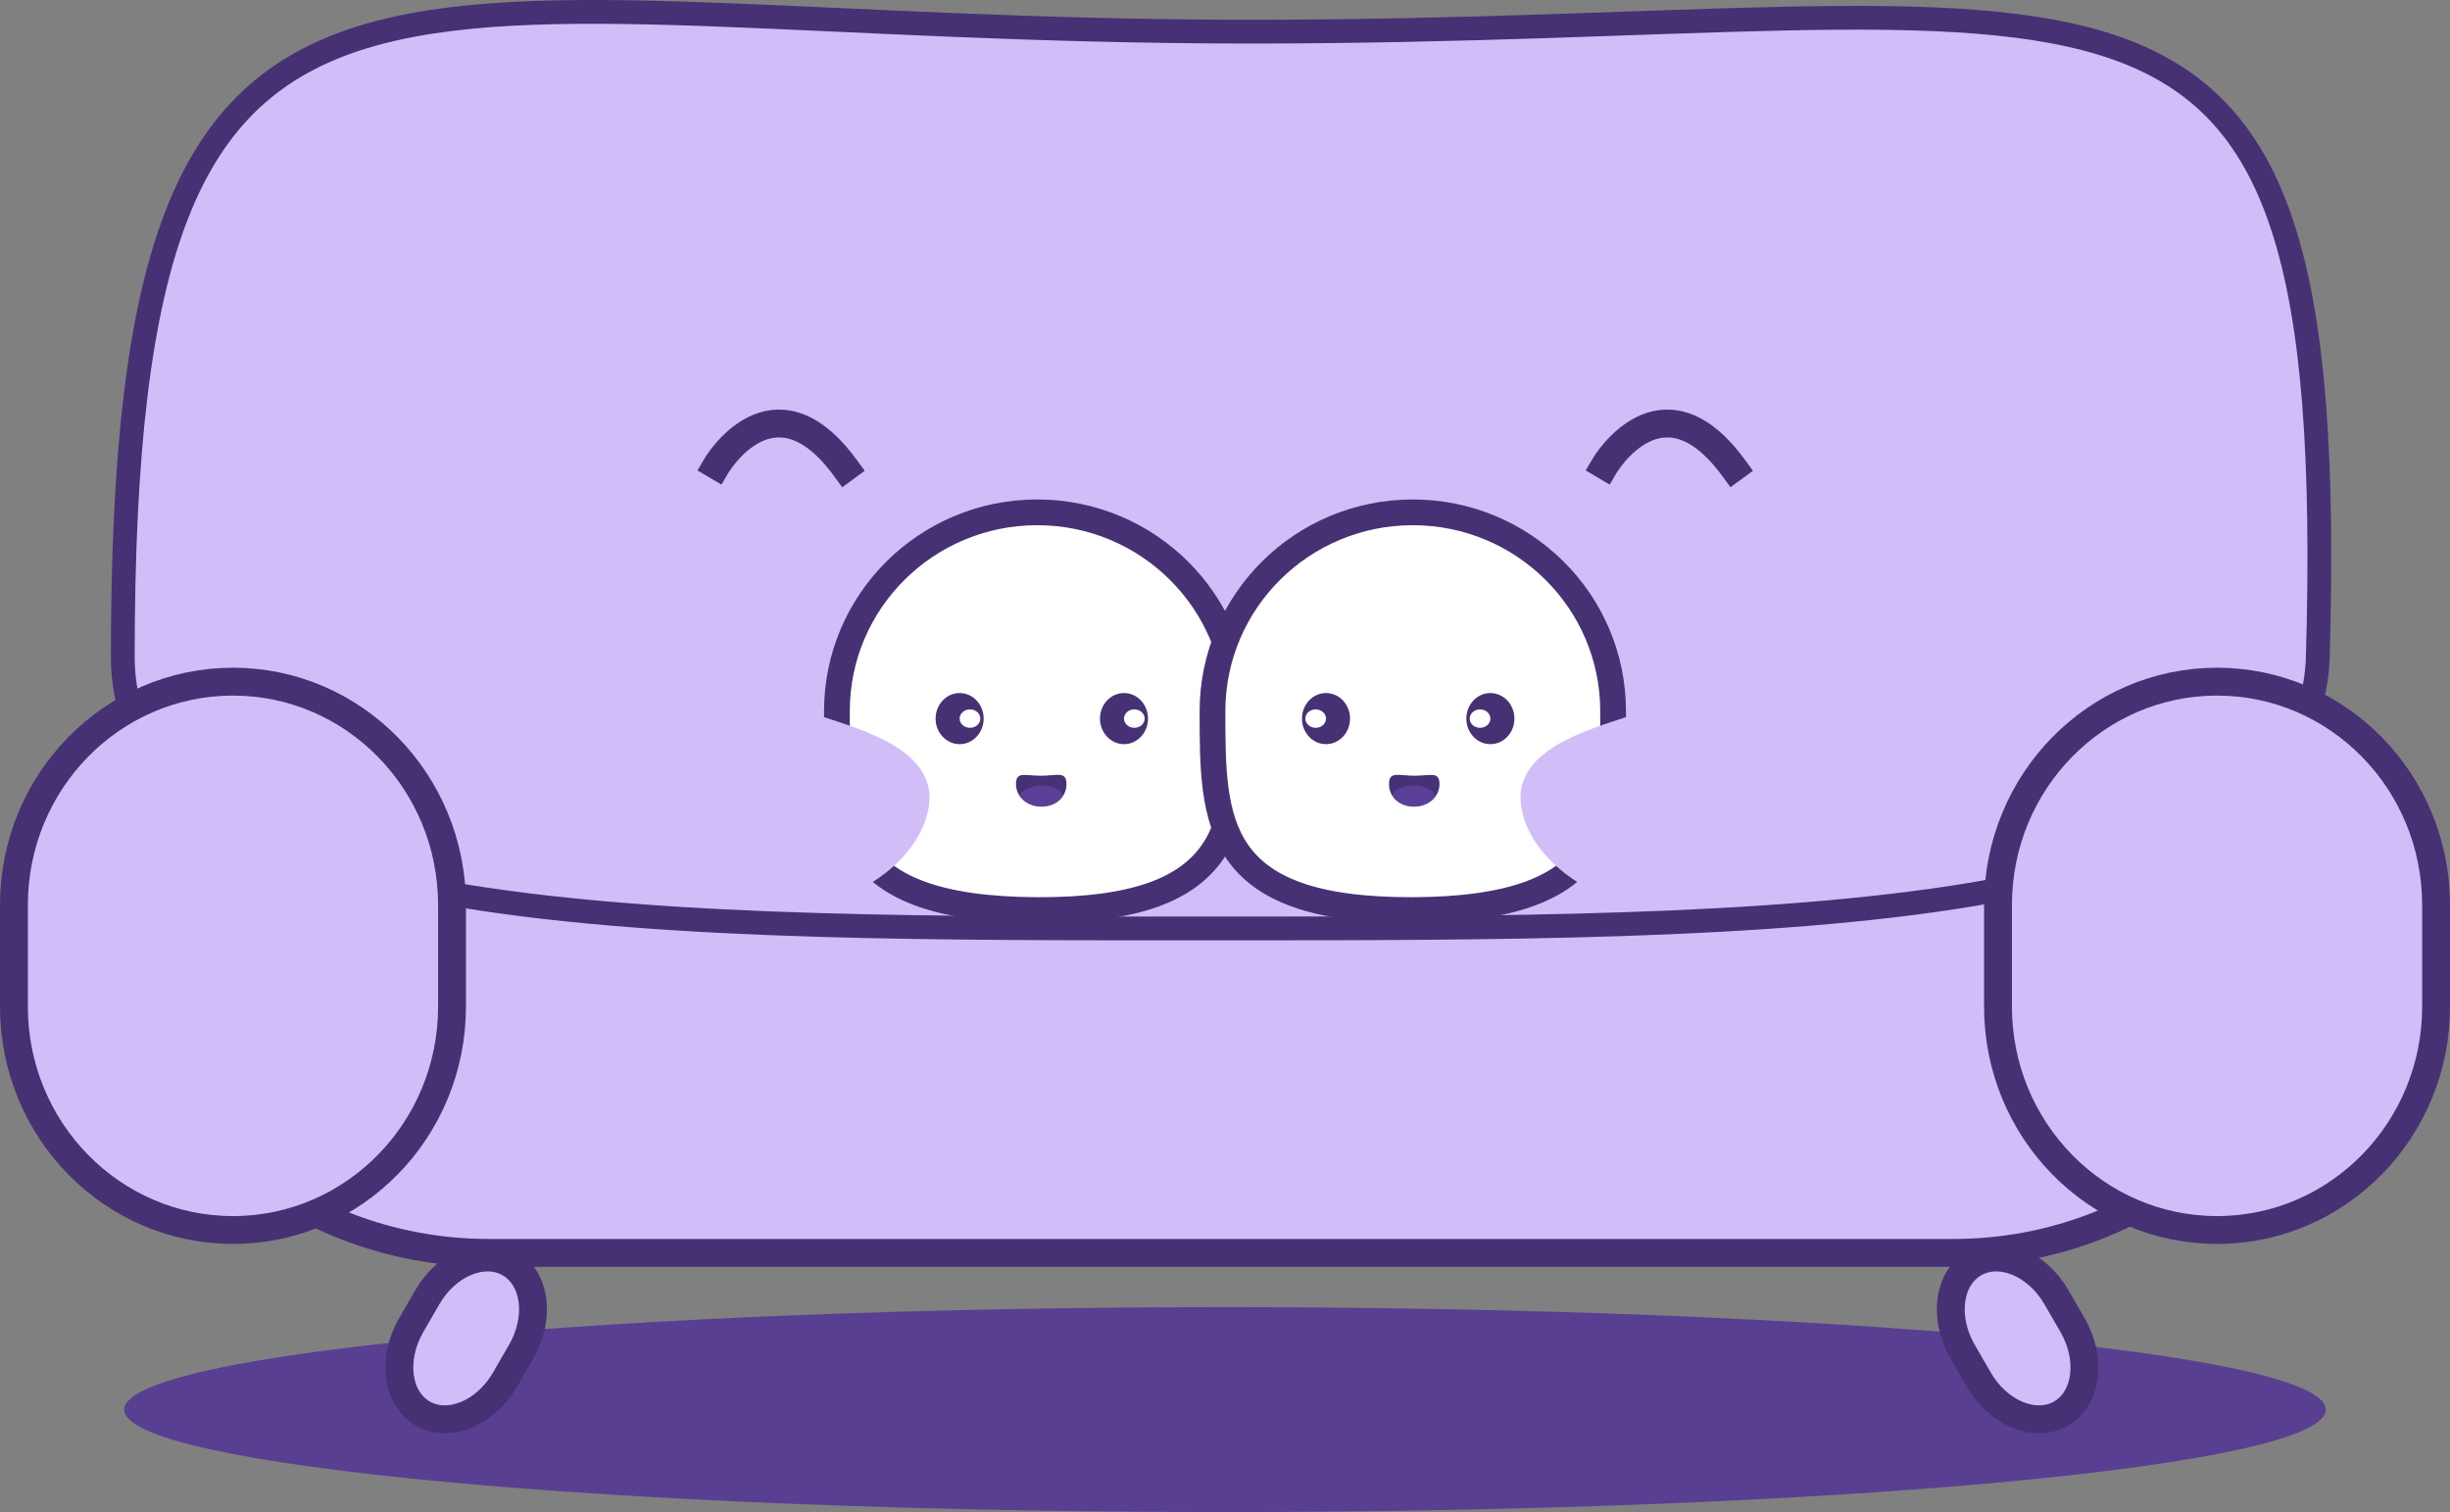 <?xml version="1.0" encoding="UTF-8" standalone="no"?>
<!DOCTYPE svg PUBLIC "-//W3C//DTD SVG 1.1//EN" "http://www.w3.org/Graphics/SVG/1.1/DTD/svg11.dtd">
<!-- Created with Vectornator (http://vectornator.io/) -->
<svg height="100%" stroke-miterlimit="10" style="fill-rule:nonzero;clip-rule:evenodd;stroke-linecap:round;stroke-linejoin:round;" version="1.1" viewBox="508.965 115.365 190.354 117.491" width="100%" xml:space="preserve" xmlns="http://www.w3.org/2000/svg" xmlns:vectornator="http://vectornator.io" xmlns:xlink="http://www.w3.org/1999/xlink">
<rect x="508.965" y="115.365" width="190.354" height="117.491" fill="#808080" stroke="none"/>
<defs/>
<clipPath id="ArtboardFrame">
<rect height="117.491" width="190.354" x="508.965" y="115.365"/>
</clipPath>
<g clip-path="url(#ArtboardFrame)" id="Layer" vectornator:layerName="Layer">
<g opacity="1" vectornator:layerName="Group 26">
<path d="M518.616 224.894C518.616 220.497 556.907 216.932 604.142 216.932C651.377 216.932 689.669 220.497 689.669 224.894C689.669 229.291 651.377 232.856 604.142 232.856C556.907 232.856 518.616 229.291 518.616 224.894Z" fill="#593f92" fill-rule="nonzero" opacity="1" stroke="none" vectornator:layerName="Oval 2"/>
<g opacity="1" vectornator:layerName="Group 1">
<path d="M518.566 179.407C518.566 165.038 531.287 153.389 546.98 153.389L660.693 153.389C676.386 153.389 689.108 165.038 689.108 179.407L689.108 186.702C689.108 201.072 676.386 212.72 660.693 212.72L546.98 212.72C531.287 212.72 518.566 201.072 518.566 186.702L518.566 179.407Z" fill="#d1bef9" fill-rule="nonzero" opacity="1" stroke="#463174" stroke-linecap="butt" stroke-linejoin="round" stroke-width="2.165" vectornator:layerName="Rectangle 1"/>
<path d="M518.506 166.395C518.508 102.859 538.72 117.824 606.149 117.824C673.578 117.824 690.815 105.194 689.048 166.395C688.439 187.499 646.412 187.508 603.777 187.508C561.141 187.508 518.505 187.893 518.506 166.395Z" fill="#d1bef9" fill-rule="nonzero" opacity="1" stroke="#463174" stroke-linecap="butt" stroke-linejoin="round" stroke-width="1.848" vectornator:layerName="Curve 1"/>
<path d="M657.271 230.991" fill="none" opacity="1" stroke="#463174" stroke-linecap="butt" stroke-linejoin="round" stroke-width="2.165" vectornator:layerName="Curve 2"/>
<path d="M510.048 185.686C510.048 176.101 517.667 168.331 527.066 168.331L527.066 168.331C536.465 168.331 544.084 176.101 544.084 185.686L544.084 193.584C544.084 203.169 536.465 210.939 527.066 210.939L527.066 210.939C517.667 210.939 510.048 203.169 510.048 193.584L510.048 185.686Z" fill="#d1bef9" fill-rule="nonzero" opacity="1" stroke="#463174" stroke-linecap="butt" stroke-linejoin="round" stroke-width="2.165" vectornator:layerName="Rectangle 6"/>
<path d="M542.161 216.172C543.678 213.545 546.541 212.359 548.557 213.522L548.557 213.522C550.573 214.686 550.977 217.759 549.46 220.386L548.21 222.551C546.693 225.179 543.83 226.365 541.814 225.201L541.814 225.201C539.798 224.038 539.394 220.964 540.911 218.337L542.161 216.172Z" fill="#d1bef9" fill-rule="nonzero" opacity="1" stroke="#463174" stroke-linecap="butt" stroke-linejoin="round" stroke-width="2.165" vectornator:layerName="Rectangle 7"/>
<path d="M661.449 220.386C659.932 217.759 660.337 214.686 662.352 213.522L662.352 213.522C664.368 212.359 667.232 213.545 668.748 216.172L669.998 218.337C671.515 220.964 671.111 224.038 669.095 225.201L669.095 225.201C667.08 226.365 664.216 225.179 662.699 222.551L661.449 220.386Z" fill="#d1bef9" fill-rule="nonzero" opacity="1" stroke="#463174" stroke-linecap="butt" stroke-linejoin="round" stroke-width="2.165" vectornator:layerName="Rectangle 5"/>
<path d="M664.201 185.686C664.201 176.101 671.82 168.331 681.219 168.331L681.219 168.331C690.618 168.331 698.237 176.101 698.237 185.686L698.237 193.584C698.237 203.169 690.618 210.939 681.219 210.939L681.219 210.939C671.82 210.939 664.201 203.169 664.201 193.584L664.201 185.686Z" fill="#d1bef9" fill-rule="nonzero" opacity="1" stroke="#463174" stroke-linecap="butt" stroke-linejoin="round" stroke-width="2.165" vectornator:layerName="Rectangle 4"/>
<path d="M564.636 151.537C564.636 151.537 569.045 144.079 574.636 151.712" fill="none" opacity="1" stroke="#463174" stroke-linecap="square" stroke-linejoin="round" stroke-width="2.165" vectornator:layerName="Curve 5"/>
<path d="M633.649 151.537C633.649 151.537 638.057 144.079 643.649 151.712" fill="none" opacity="1" stroke="#463174" stroke-linecap="square" stroke-linejoin="round" stroke-width="2.165" vectornator:layerName="Curve 4"/>
</g>
<g opacity="1" vectornator:layerName="Group 24">
<g opacity="1" vectornator:layerName="Group 11">
<path d="M573.989 170.627C573.989 162.093 580.957 155.175 589.552 155.175C598.147 155.175 605.114 162.093 605.114 170.627C605.114 179.161 605.114 186.146 589.552 186.08C573.987 186.014 573.989 179.161 573.989 170.627Z" fill="#ffffff" fill-rule="nonzero" opacity="1" stroke="#463174" stroke-linecap="butt" stroke-linejoin="round" stroke-width="2" vectornator:layerName="Oval 2"/>
<g opacity="1" vectornator:layerName="Group 4">
<g opacity="1" vectornator:layerName="Group 2">
<path d="M581.657 171.202C581.657 170.105 582.493 169.216 583.524 169.216C584.555 169.216 585.391 170.105 585.391 171.202C585.391 172.299 584.555 173.188 583.524 173.188C582.493 173.188 581.657 172.299 581.657 171.202Z" fill="#463174" fill-rule="nonzero" opacity="1" stroke="none" vectornator:layerName="Oval 4"/>
<path d="M583.524 171.202C583.524 170.806 583.884 170.486 584.327 170.486C584.771 170.486 585.131 170.806 585.131 171.202C585.131 171.597 584.771 171.918 584.327 171.918C583.884 171.918 583.524 171.597 583.524 171.202Z" fill="#ffffff" fill-rule="nonzero" opacity="1" stroke="none" vectornator:layerName="Oval 7"/>
</g>
<g opacity="1" vectornator:layerName="Group 1">
<path d="M594.428 171.202C594.428 170.105 595.264 169.216 596.295 169.216C597.326 169.216 598.161 170.105 598.161 171.202C598.161 172.299 597.326 173.188 596.295 173.188C595.264 173.188 594.428 172.299 594.428 171.202Z" fill="#463174" fill-rule="nonzero" opacity="1" stroke="none" vectornator:layerName="Oval 4"/>
<path d="M596.295 171.202C596.295 170.806 596.654 170.486 597.098 170.486C597.542 170.486 597.901 170.806 597.901 171.202C597.901 171.597 597.542 171.918 597.098 171.918C596.654 171.918 596.295 171.597 596.295 171.202Z" fill="#ffffff" fill-rule="nonzero" opacity="1" stroke="none" vectornator:layerName="Oval 7"/>
</g>
</g>
</g>
<g opacity="1" vectornator:layerName="Group 14">
<g opacity="1" vectornator:layerName="Group 5">
<path d="M587.904 176.293C587.904 175.274 588.605 175.642 589.844 175.642C591.083 175.642 591.824 175.252 591.824 176.293C591.824 177.334 590.967 178.043 589.884 178.043C588.802 178.043 587.904 177.311 587.904 176.293Z" fill="#463174" fill-rule="nonzero" opacity="1" stroke="none" vectornator:layerName="Oval 4"/>
</g>
<path d="M588.241 177.289C588.005 176.945 588.964 176.426 589.842 176.393C590.721 176.359 591.741 176.867 591.509 177.265C591.242 177.723 590.551 178.04 589.887 178.04C589.223 178.04 588.555 177.744 588.241 177.289Z" fill="#7451c2" fill-rule="nonzero" opacity="0.454" stroke="none" vectornator:layerName="Oval 5"/>
</g>
</g>
<g opacity="1" vectornator:layerName="Group 25">
<g opacity="1" vectornator:layerName="Group 11">
<path d="M634.296 170.627C634.296 162.093 627.328 155.175 618.733 155.175C610.138 155.175 603.17 162.093 603.17 170.627C603.17 179.161 603.17 186.136 618.733 186.08C634.298 186.023 634.296 179.161 634.296 170.627Z" fill="#ffffff" fill-rule="nonzero" opacity="1" stroke="#463174" stroke-linecap="butt" stroke-linejoin="round" stroke-width="2" vectornator:layerName="Oval 2"/>
<g opacity="1" vectornator:layerName="Group 4">
<g opacity="1" vectornator:layerName="Group 2">
<path d="M626.628 171.202C626.628 170.105 625.792 169.216 624.761 169.216C623.73 169.216 622.894 170.105 622.894 171.202C622.894 172.299 623.73 173.188 624.761 173.188C625.792 173.188 626.628 172.299 626.628 171.202Z" fill="#463174" fill-rule="nonzero" opacity="1" stroke="none" vectornator:layerName="Oval 4"/>
<path d="M624.761 171.202C624.761 170.806 624.401 170.486 623.957 170.486C623.514 170.486 623.154 170.806 623.154 171.202C623.154 171.597 623.514 171.918 623.957 171.918C624.401 171.918 624.761 171.597 624.761 171.202Z" fill="#ffffff" fill-rule="nonzero" opacity="1" stroke="none" vectornator:layerName="Oval 7"/>
</g>
<g opacity="1" vectornator:layerName="Group 1">
<path d="M613.857 171.202C613.857 170.105 613.021 169.216 611.99 169.216C610.959 169.216 610.123 170.105 610.123 171.202C610.123 172.299 610.959 173.188 611.99 173.188C613.021 173.188 613.857 172.299 613.857 171.202Z" fill="#463174" fill-rule="nonzero" opacity="1" stroke="none" vectornator:layerName="Oval 4"/>
<path d="M611.99 171.202C611.99 170.806 611.631 170.486 611.187 170.486C610.743 170.486 610.384 170.806 610.384 171.202C610.384 171.597 610.743 171.918 611.187 171.918C611.631 171.918 611.99 171.597 611.99 171.202Z" fill="#ffffff" fill-rule="nonzero" opacity="1" stroke="none" vectornator:layerName="Oval 7"/>
</g>
</g>
</g>
<g opacity="1" vectornator:layerName="Group 14">
<g opacity="1" vectornator:layerName="Group 5">
<path d="M620.806 176.293C620.806 175.274 620.105 175.642 618.866 175.642C617.626 175.642 616.885 175.252 616.885 176.293C616.885 177.334 617.743 178.043 618.825 178.043C619.908 178.043 620.806 177.311 620.806 176.293Z" fill="#463174" fill-rule="nonzero" opacity="1" stroke="none" vectornator:layerName="Oval 4"/>
</g>
<path d="M620.468 177.289C620.705 176.945 619.746 176.426 618.867 176.393C617.989 176.359 616.968 176.867 617.2 177.265C617.468 177.723 618.159 178.04 618.823 178.04C619.487 178.04 620.154 177.744 620.468 177.289Z" fill="#7451c2" fill-rule="nonzero" opacity="0.454" stroke="none" vectornator:layerName="Oval 5"/>
</g>
</g>
<path d="M562.406 175.668C563.993 170.876 569.121 169.843 573.159 171.144C577.198 172.445 582.48 174.23 580.894 179.019C579.263 183.945 572.065 186.988 568.048 185.621C564.032 184.254 560.819 180.459 562.406 175.668Z" fill="#d1bef9" fill-rule="nonzero" opacity="1" stroke="none" vectornator:layerName="Oval 2"/>
<path d="M645.879 175.668C644.292 170.876 639.164 169.843 635.126 171.144C631.087 172.445 625.804 174.23 627.39 179.019C629.022 183.945 636.22 186.988 640.237 185.621C644.253 184.254 647.466 180.459 645.879 175.668Z" fill="#d1bef9" fill-rule="nonzero" opacity="1" stroke="none" vectornator:layerName="Oval 1"/>
</g>
</g>
</svg>
